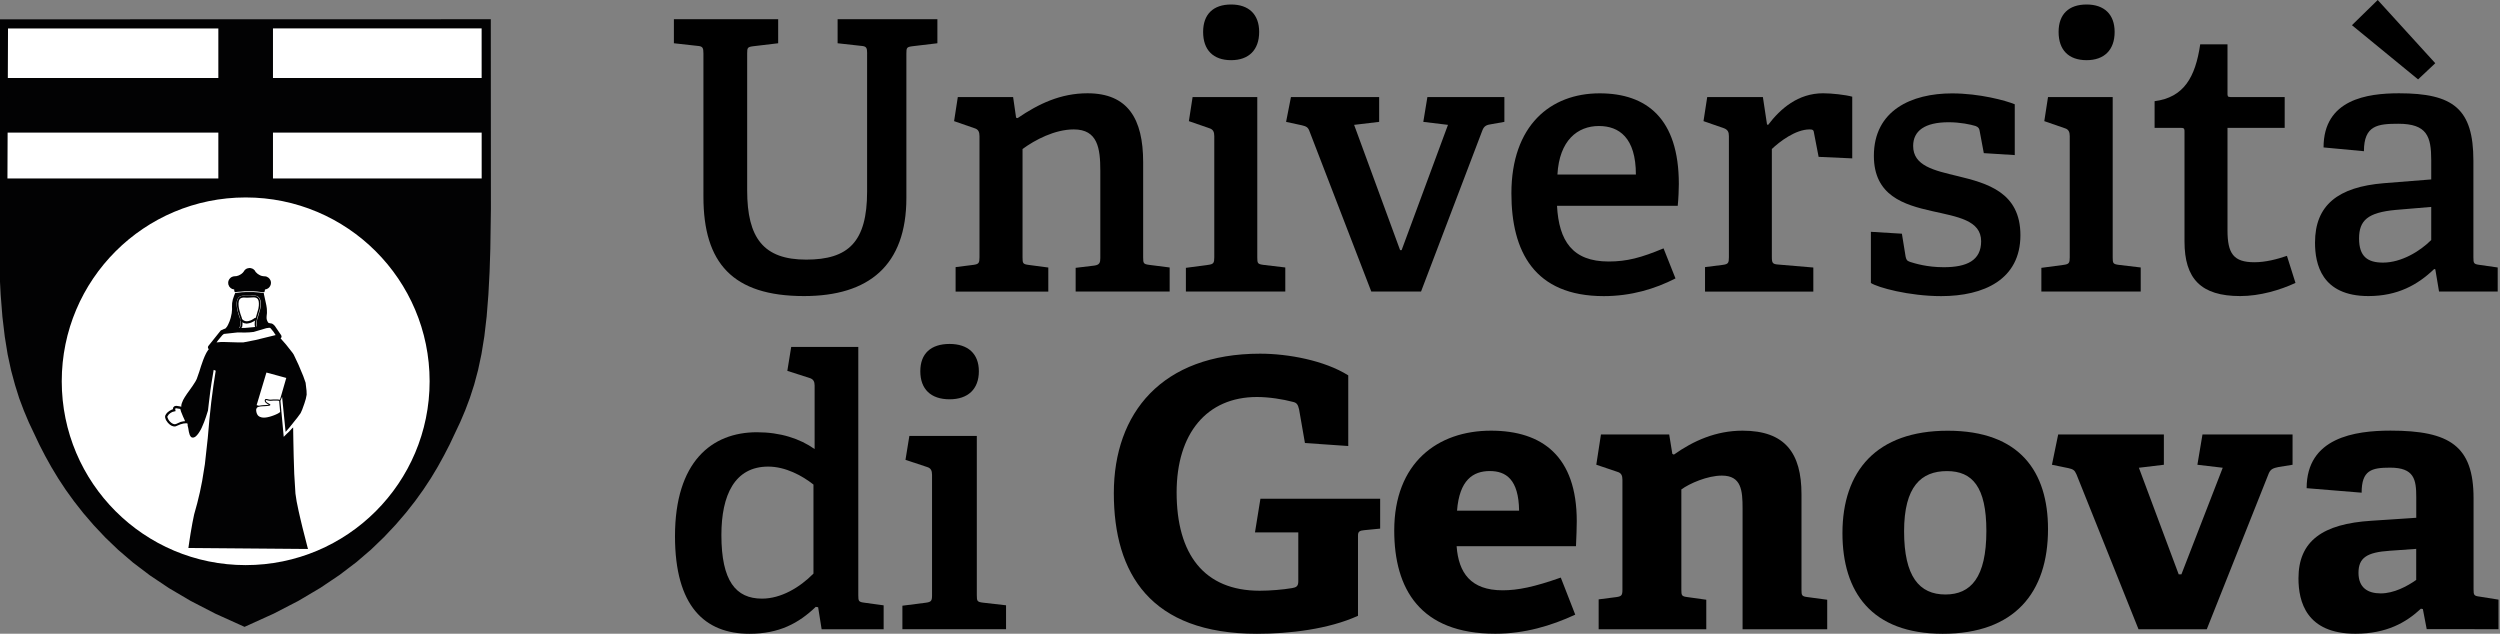 <?xml version="1.0" encoding="utf-8"?>
<!-- Generator: Adobe Illustrator 25.4.1, SVG Export Plug-In . SVG Version: 6.00 Build 0)  -->
<svg version="1.1" id="Layer_2" xmlns="http://www.w3.org/2000/svg" xmlns:xlink="http://www.w3.org/1999/xlink" x="0px" y="0px"
	 viewBox="0 0 477.34 121" style="enable-background:new 0 0 477.34 121;" xml:space="preserve">
<rect x="0" y="0" width="477.34" height="121" fill="#808080" stroke="none"/>
<style type="text/css">
	.st0{fill:#FFFFFF;}
	.st1{fill:#020203;}
	.st2{fill:none;}
</style>
<path d="M165.57,10.2c0-1.08-0.14-1.37-1.14-1.44l-4.5-0.5v-4.6h19.05v4.6l-4.78,0.57c-1.07,0.14-1.14,0.29-1.14,1.37v27.58
	c0,12.93-7.21,18.75-19.55,18.75c-13.63,0-19.2-6.32-19.2-18.96V10.2c0-1.08-0.14-1.37-1.14-1.44l-4.5-0.5v-4.6h19.91v4.6
	l-4.78,0.57c-1.07,0.14-1.14,0.29-1.14,1.37v26.15c0,9.12,3.14,13.22,11.27,13.22c8.06,0,11.63-3.38,11.63-13V10.2z"/>
<path d="M205.38,55.67v-4.53l3.57-0.43c1-0.14,1.14-0.57,1.14-1.44V32.61c0-4.31-0.5-7.9-5.07-7.9c-3.64,0-7.42,2.01-9.78,3.74
	v20.69c0,1.15,0.07,1.29,1.14,1.44l3.78,0.5v4.6h-17.7V51l3.42-0.43c1-0.14,1.14-0.36,1.14-1.44V26c0-0.79-0.21-1.29-0.93-1.51
	l-3.92-1.36l0.71-4.6h10.56l0.57,3.95l0.29,0.07c4-2.73,8.21-4.74,13.34-4.74c7.71,0,10.63,4.88,10.63,13.15v18.17
	c0,1.15,0.07,1.29,1.14,1.44l3.92,0.5v4.6H205.38z"/>
<path d="M226.43,55.67v-4.53l4.28-0.57c1-0.14,1.14-0.36,1.14-1.44V26c0-0.79-0.21-1.29-0.93-1.51L227,23.13l0.71-4.6h12.35v30.6
	c0,1.15,0.07,1.29,1.14,1.44l4.21,0.5v4.6H226.43z M235.07,11.49c-3.42,0-5.35-1.94-5.35-5.39c0-3.38,1.93-5.24,5.35-5.24
	c3.35,0,5.35,1.87,5.35,5.24C240.42,9.55,238.42,11.49,235.07,11.49z"/>
<path d="M261.83,55.67l-11.77-30.53c-0.29-0.86-0.64-1.01-1.5-1.22l-3-0.65l0.93-4.74h16.84v4.74l-4.78,0.57l8.78,23.92h0.29
	l8.85-23.92l-4.71-0.57l0.78-4.74h14.7v4.74l-2.43,0.43c-0.93,0.14-1.43,0.29-1.78,1.22l-11.7,30.74H261.83z"/>
<path d="M319.91,53.16c-3.92,2.01-8.49,3.38-13.7,3.38c-13.27,0-17.63-8.55-17.63-19.61c0-13,7.49-19.11,16.84-19.11
	c8.99,0,15.13,4.81,15.13,17.31c0,0.93-0.07,2.8-0.21,4.17h-23.05c0.36,6.68,2.93,10.63,9.85,10.63c3.5,0,6.21-0.72,10.49-2.51
	L319.91,53.16z M312.35,33.33c0-7.04-3.21-9.27-7.06-9.27c-4.07,0-7.56,2.73-7.92,9.27H312.35z"/>
<path d="M325.55,55.67V51l3.42-0.43c1-0.14,1.14-0.36,1.14-1.44V26c0-0.79-0.21-1.22-0.93-1.51l-3.92-1.36l0.71-4.6h10.63l0.79,5.24
	l0.21,0.07c2.35-3.09,5.71-6.03,10.49-6.03c1.64,0,4.28,0.29,5.57,0.65v11.78l-6.42-0.29l-0.86-4.45c-0.07-0.65-0.21-0.79-0.86-0.79
	c-2.71,0-5.78,2.37-7.21,3.74v20.62c0,1.15,0.14,1.36,1.21,1.44l6.71,0.57v4.6H325.55z"/>
<path d="M378.78,29.24L378,25.07c-0.07-0.5-0.21-0.79-0.79-1.01c-0.93-0.29-2.93-0.72-5.14-0.72c-4.57,0-6.78,1.65-6.78,4.53
	c0,3.81,4,4.67,8.49,5.75c5.64,1.37,11.99,3.09,11.99,11.28c0,8.48-6.99,11.64-15.13,11.64c-6.14,0-12.13-1.65-13.42-2.51v-9.77
	l5.92,0.36l0.71,4.38c0.14,0.57,0.21,0.79,0.86,1.01c0.93,0.29,3.21,1.01,6.42,1.01c4.42,0,7.14-1.29,7.14-4.96
	c0-4.02-4.57-4.67-9.35-5.75c-5.42-1.22-11.13-2.95-11.13-10.56c0-8.69,7.21-11.92,14.91-11.92c5.28,0,10.28,1.37,11.99,2.08v9.7
	L378.78,29.24z"/>
<path d="M389.77,55.67v-4.53l4.28-0.57c1-0.14,1.14-0.36,1.14-1.44V26c0-0.79-0.21-1.29-0.93-1.51l-3.93-1.36l0.71-4.6h12.35v30.6
	c0,1.15,0.07,1.29,1.14,1.44l4.21,0.5v4.6H389.77z M398.41,11.49c-3.43,0-5.35-1.94-5.35-5.39c0-3.38,1.93-5.24,5.35-5.24
	c3.35,0,5.35,1.87,5.35,5.24C403.76,9.55,401.76,11.49,398.41,11.49z"/>
<path d="M438.29,54.02c-2.93,1.36-6.78,2.51-10.56,2.51c-7.49,0-10.63-3.3-10.63-10.42V25.14c0-0.43,0-0.72-0.57-0.72h-5.14v-5.1
	c5.57-0.72,7.78-4.53,8.71-10.85h5.21v9.34c0,0.5,0,0.72,0.57,0.72h10.35v5.89h-10.92v19.54c0,4.45,1.14,6.11,5.14,6.11
	c2.14,0,4.35-0.58,6.21-1.22L438.29,54.02z"/>
<path d="M465.7,55.67l-0.71-4.24l-0.21-0.07c-3.14,3.02-6.99,5.17-12.56,5.17c-8.99,0-10.2-6.18-10.2-10.2
	c0-7.18,4.42-10.63,13.13-11.35l9.06-0.72V30.6c0-4.53-0.79-6.97-6.28-6.97c-3.92,0-6.57,0.29-6.57,5.24l-7.71-0.72
	c0-9.19,8.35-10.34,14.41-10.34c10.35,0,14.2,2.95,14.2,12.86v18.46c0,1.15,0.07,1.29,1.14,1.44l3.5,0.5v4.6H465.7z M461.7,15.16
	L449.07,4.81L453.99,0l10.99,12.07L461.7,15.16z M464.2,39.51l-6.78,0.57c-5.35,0.5-6.99,2.01-6.99,5.46s1.64,4.6,4.57,4.6
	c3.5,0,7.06-2.16,9.21-4.31V39.51z"/>
<path d="M156.88,120.15l-0.67-4.21l-0.45-0.07c-3.28,3.14-7,5.14-12.66,5.14c-8.56,0-14.22-5.28-14.22-18.63
	c0-14.21,7-19.85,15.64-19.85c4.47,0,8.19,1.21,11.02,3.21V73.6c0-0.71-0.22-1.21-0.97-1.43l-4.24-1.36l0.74-4.57h12.81v47.41
	c0,1.14,0.07,1.29,1.19,1.43l3.65,0.5v4.57H156.88z M155.32,92.52c-2.16-1.71-5.36-3.43-8.64-3.43c-6.4,0-8.94,5.43-8.94,13.07
	c0,8.78,2.76,12.14,7.75,12.14c3.65,0,7.22-2.14,9.83-4.78V92.52z"/>
<path d="M172.3,120.15v-4.5l4.47-0.57c1.04-0.14,1.19-0.36,1.19-1.43V90.66c0-0.79-0.22-1.29-0.97-1.5l-4.1-1.36l0.74-4.57h12.88
	v30.41c0,1.14,0.07,1.29,1.19,1.43l4.39,0.5v4.57H172.3z M181.31,76.24c-3.57,0-5.59-1.93-5.59-5.36c0-3.36,2.01-5.21,5.59-5.21
	c3.5,0,5.59,1.86,5.59,5.21C186.9,74.31,184.81,76.24,181.31,76.24z"/>
<path d="M260.48,101.23c-0.89,0.07-1.19,0.29-1.19,1v15.35c-5.66,2.57-13.11,3.43-19.29,3.43c-20.33,0-27.33-11.49-27.33-26.85
	c0-15.28,9.16-26.63,27.93-26.63c5.36,0,12.29,1.29,16.83,4.14v13.49l-8.27-0.57l-1.12-6.43c-0.22-1-0.52-1.29-1.19-1.43
	c-1.86-0.5-4.54-0.93-6.85-0.93c-9.61,0-15.34,7-15.34,18.21c0,11.78,5.21,18.78,15.86,18.78c2.01,0,4.47-0.21,6.18-0.5
	c0.82-0.14,1.19-0.36,1.19-1.29v-9.35h-8.27l1.04-6.43h22.86v5.71L260.48,101.23z"/>
<path d="M300.77,117.36c-4.62,2.14-9.68,3.64-15.27,3.64c-14.37,0-19.29-8.57-19.29-19.71c0-12.92,8.27-19.06,18.47-19.06
	c9.83,0,16.38,4.93,16.38,17.28c0,0.86-0.07,3.36-0.15,4.78h-22.79c0.37,5.07,2.68,8.42,8.79,8.42c2.9,0,6.03-0.64,11.1-2.43
	L300.77,117.36z M290.05,97.51c-0.07-6-2.53-7.57-5.59-7.57c-3.2,0-5.81,1.71-6.26,7.57H290.05z"/>
<path d="M332.72,120.15V97.09c0-3.43-0.22-6.28-3.95-6.28c-2.76,0-6.18,1.5-7.74,2.64v19.13c0,1.14,0.07,1.29,1.19,1.43l3.57,0.5
	v5.64h-20.55v-5.71l3.35-0.43c1.04-0.14,1.19-0.36,1.19-1.43V91.59c0-0.79-0.22-1.29-0.97-1.5l-4.02-1.36l0.89-5.78h13.03l0.6,3.71
	l0.3,0.14c3.72-2.64,8.04-4.57,13.11-4.57c8.12,0,11.25,4.28,11.25,12.14v18.21c0,1.14,0.07,1.29,1.19,1.43l3.72,0.5v5.64H332.72z"
	/>
<path d="M351.79,101.8c0-11.85,6.48-19.56,20.11-19.56c13.78,0,19.14,7.85,19.14,18.78c0,12.14-6.4,19.99-20.11,19.99
	C357.3,121,351.79,113.01,351.79,101.8z M379.27,101.37c0-8.42-2.68-11.42-7.52-11.42c-4.92,0-8.19,2.93-8.19,11.49
	c0,8.64,2.9,12.07,7.89,12.07C376.29,113.51,379.27,110.29,379.27,101.37z"/>
<path d="M408.32,120.15l-11.84-29.56c-0.37-0.86-0.67-1-1.56-1.21l-3.13-0.64l1.19-5.78h20.18v5.78l-4.77,0.57l7.6,20.35h0.52
	l7.89-20.35l-4.84-0.57l0.97-5.78h17.2v5.78l-2.68,0.43c-0.97,0.21-1.49,0.36-1.86,1.21l-11.84,29.77H408.32z"/>
<path d="M463.35,120.15l-0.74-3.86l-0.37-0.07c-2.83,2.64-6.55,4.78-12.51,4.78c-9.38,0-10.87-6.14-10.87-10.57
	c0-7.14,4.62-10.42,13.93-11l8.56-0.57v-3.93c0-3.36-0.37-5.64-4.99-5.64c-3.57,0-5.44,0.5-5.44,4.78l-10.5-0.86
	c0-9.64,9.16-10.99,16.01-10.99c11.32,0,15.86,2.93,15.86,12.92v17.35c0,1.14,0.07,1.29,1.19,1.43l3.57,0.57v5.64H463.35z
	 M461.34,104.8l-5.06,0.36c-4.39,0.29-5.96,1.36-5.96,4.21c0,2.86,1.79,3.93,4.24,3.93c2.53,0,5.06-1.36,6.78-2.57V104.8z"/>
<rect x="0.66" y="4.56" class="st0" width="92.2" height="30.49"/>
<ellipse class="st0" cx="46.96" cy="73.73" rx="36.86" ry="36.83"/>
<g id="LWPOLYLINE_469_">
	<g>
		<path class="st1" d="M46.81,63l-1.1,0c-0.09,0-0.16-0.07-0.16-0.16c0-0.09,0.07-0.15,0.16-0.15l0,0l1.1,0l1.1-0.06l0.77-0.11
			l0.26-0.06c0.09-0.02,0.17,0.03,0.19,0.12c0.02,0.08-0.03,0.17-0.12,0.19l-0.27,0.06l-0.8,0.11l-0.37,0.03L46.81,63z"/>
	</g>
</g>
<g id="LWPOLYLINE_468_">
	<g>
		<polygon class="st0" points="34.54,77.88 34.11,77.79 33.75,77.74 33.63,77.74 33.51,77.75 33.42,77.78 33.35,77.81 33.29,77.88 
			33.26,77.94 33.23,78.03 33.23,78.12 33.24,78.19 33.25,78.26 33.26,78.32 33.16,78.34 33.09,78.35 32.98,78.39 32.84,78.44 
			32.7,78.51 32.58,78.58 32.44,78.66 32.29,78.77 32.1,78.95 31.91,79.17 31.81,79.35 31.77,79.42 31.75,79.47 31.74,79.55 
			31.74,79.62 31.76,79.72 31.78,79.8 31.86,80.02 31.93,80.17 32.01,80.29 32.09,80.42 32.23,80.58 32.36,80.73 32.55,80.89 
			32.75,81.03 32.91,81.11 33.16,81.19 33.37,81.22 33.5,81.21 33.67,81.16 33.85,81.07 34.01,80.99 34.22,80.89 34.39,80.83 
			34.55,80.77 34.78,80.71 35.04,80.66 35.32,80.64 35.55,80.63 35.65,80.64 35.4,79.97 35.16,79.47 34.94,78.93 34.78,78.53 
			34.66,78.15 34.6,77.89 		"/>
		<path class="st1" d="M33.38,81.43l-0.25-0.02l-0.3-0.09l-0.19-0.1l-0.22-0.15l-0.36-0.34l-0.32-0.45l-0.08-0.16l-0.12-0.35
			l-0.02-0.22l0.03-0.19l0.16-0.3l0.21-0.26l0.39-0.32l0.43-0.24l0.27-0.1l0-0.02l0.05-0.3l0.19-0.22l0.2-0.08l0.15-0.02l0.15,0
			l0.39,0.06l0.64,0.12l0.08,0.41l0.11,0.35l0.38,0.93l0.23,0.49l0.38,1l-0.44-0.04l-0.47,0.04l-0.6,0.16l-0.9,0.38L33.38,81.43z
			 M33.46,78.02l-0.01,0.06l0.03,0.19l0.05,0.23l-0.61,0.15l-0.36,0.2l-0.32,0.26l-0.28,0.41l0,0.01l0,0.04l0.03,0.18l0.2,0.42
			l0.2,0.27l0.3,0.28l0.31,0.19l0.22,0.07L33.39,81l0.23-0.05l0.87-0.39L35,80.45l0.33-0.03l-0.14-0.37l-0.23-0.49l-0.39-0.96
			l-0.15-0.52l-0.8-0.13L33.46,78.02z"/>
	</g>
</g>
<g id="LWPOLYLINE_467_">
	<polygon class="st1" points="51.64,62 51.39,61.99 51.14,62.04 50.86,62.08 50.48,62.16 50.17,62.25 49.82,62.39 49.6,62.48 
		49.45,62.55 49.34,62.59 49.26,62.59 49.19,62.56 49.13,62.5 49.08,62.41 49.03,62.24 49,62 49,61.72 49.03,61.38 49.12,60.93 
		49.28,60.44 49.69,59 49.79,58.38 49.8,57.93 49.76,57.52 49.7,57.26 49.56,56.96 49.44,56.8 49.3,56.67 49.16,56.57 48.96,56.49 
		48.81,56.45 48.61,56.42 48.42,56.41 48.14,56.43 47.84,56.46 47.62,56.47 47.39,56.47 47.16,56.47 46.8,56.46 46.59,56.45 
		46.38,56.45 46.14,56.49 46.03,56.52 45.9,56.57 45.79,56.63 45.71,56.68 45.61,56.76 45.54,56.83 45.45,56.94 45.39,57.05 
		45.3,57.25 45.24,57.45 45.19,57.71 45.18,57.94 45.2,58.43 45.25,58.82 45.35,59.31 45.49,59.83 45.59,60.16 45.75,60.59 
		45.86,60.97 45.92,61.39 45.92,61.88 45.88,62.22 45.62,62.65 45.41,62.82 45.17,62.82 44.91,62.81 44.62,62.81 44.37,62.82 
		43.85,62.85 43.57,62.88 43.16,62.96 42.72,63.09 43,62.8 43.38,62.31 43.57,61.95 43.84,61.33 44.05,60.68 44.24,59.8 
		44.31,59.04 44.3,58.55 44.32,57.88 44.45,57.19 44.72,56.4 44.91,55.94 45.56,55.87 46.23,55.8 46.87,55.77 47.36,55.76 
		48.46,55.77 49.58,55.86 50.36,55.94 50.41,56.25 50.64,57.29 50.86,58.32 50.94,58.85 50.96,59.16 50.97,59.7 50.96,59.9 
		50.93,60.14 50.91,60.35 50.9,60.54 50.9,60.78 50.95,61.07 51.05,61.32 51.18,61.55 51.38,61.74 	"/>
</g>
<g id="LWPOLYLINE_466_">
	<g>
		<polyline class="st0" points="48.97,62.62 48.9,62.49 48.83,62.29 48.8,62.01 48.8,61.71 48.83,61.35 48.93,60.88 49.08,60.38 
			49.5,58.96 49.58,58.36 49.6,57.93 49.56,57.56 49.51,57.33 49.38,57.06 49.29,56.93 49.17,56.83 49.06,56.75 48.9,56.68 
			48.77,56.65 48.59,56.62 48.43,56.62 48.16,56.63 47.85,56.66 47.62,56.67 47.39,56.67 47.16,56.68 46.79,56.66 46.58,56.65 
			46.4,56.65 46.18,56.69 46.1,56.71 45.99,56.75 45.89,56.8 45.83,56.84 45.75,56.91 45.69,56.97 45.62,57.06 45.57,57.14 
			45.49,57.32 45.44,57.5 45.4,57.74 45.38,57.94 45.4,58.41 45.45,58.79 45.55,59.27 45.68,59.77 45.78,60.09 45.94,60.53 
			46.06,60.93 46.13,61.38 46.12,61.89 46.08,62.29 45.77,62.79 45.71,62.84 		"/>
		<path class="st1" d="M45.71,63c-0.05,0-0.09-0.02-0.12-0.06c-0.05-0.07-0.04-0.17,0.03-0.22l0.04-0.03l0.27-0.45l0.04-0.37l0-0.5
			l-0.07-0.42l-0.11-0.38l-0.26-0.76l-0.14-0.51l-0.1-0.49l-0.05-0.39l-0.02-0.49l0.01-0.22l0.04-0.25l0.05-0.19l0.15-0.31
			l0.15-0.18l0.17-0.13l0.23-0.1l0.1-0.03l0.23-0.04l0.21-0.01l0.58,0.03l0.68-0.01l0.57-0.05l0.18,0l0.34,0.07l0.18,0.08l0.14,0.09
			l0.14,0.12l0.11,0.15l0.14,0.29l0.07,0.26l0.04,0.4l-0.01,0.44l-0.09,0.62l-0.57,1.94l-0.09,0.46l-0.04,0.34l0,0.29l0.04,0.26
			l0.06,0.18l0.06,0.1c0.04,0.07,0.01,0.17-0.06,0.21c-0.08,0.04-0.17,0.01-0.21-0.06l-0.07-0.13l-0.08-0.23l-0.04-0.3l0-0.32
			l0.04-0.37l0.1-0.48l0.16-0.51l0.41-1.42l0.08-0.58l0.01-0.41l-0.03-0.35l-0.05-0.21l-0.11-0.24l-0.08-0.1l-0.19-0.14l-0.25-0.09
			l-0.3-0.02l-1.26,0.06l-0.59-0.03l-0.17,0.01l-0.26,0.05l-0.23,0.11l-0.11,0.1l-0.1,0.15l-0.07,0.16l-0.04,0.15l-0.05,0.41
			l0.02,0.46l0.05,0.36l0.1,0.47l0.23,0.81l0.16,0.43l0.12,0.41l0.08,0.46l0,0.54l-0.04,0.42c0,0.02-0.01,0.05-0.02,0.07l-0.31,0.5
			c-0.01,0.02-0.02,0.03-0.04,0.04l-0.07,0.05C45.77,62.99,45.74,63,45.71,63z"/>
	</g>
</g>
<g id="LWPOLYLINE_465_">
	<g>
		<path class="st1" d="M47.11,61.79l-0.46-0.07l-0.42-0.2l-0.29-0.23c-0.09-0.08-0.1-0.22-0.02-0.31c0.08-0.09,0.22-0.1,0.31-0.02
			l0.31,0.23l0.24,0.1l0.12,0.03l0.21,0.02l0.26-0.02l0.43-0.12l0.21-0.09l0.3-0.17l0.31-0.21c0.1-0.07,0.24-0.04,0.3,0.06
			c0.07,0.1,0.04,0.24-0.06,0.3l-0.32,0.22l-0.58,0.29l-0.25,0.08l-0.27,0.06L47.11,61.79z"/>
	</g>
</g>
<g id="LWPOLYLINE_464_">
	<polygon class="st1" points="44.72,55.27 44.32,55.17 44.03,54.99 43.76,54.69 43.59,54.28 43.57,53.85 43.66,53.53 43.79,53.29 
		44.01,53.05 44.22,52.9 44.5,52.79 44.75,52.75 45.15,52.72 45.53,52.61 45.84,52.46 46.12,52.28 46.35,52.08 46.53,51.86 
		46.72,51.58 46.78,51.51 47.05,51.32 47.21,51.25 47.6,51.17 47.87,51.19 48.22,51.3 48.47,51.47 48.64,51.64 48.78,51.87 
		48.81,51.93 49.21,52.3 49.54,52.5 49.76,52.61 50,52.69 50.31,52.74 50.7,52.77 50.93,52.83 51.28,53.04 51.48,53.25 51.65,53.54 
		51.72,53.79 51.74,54.04 51.68,54.39 51.56,54.65 51.39,54.88 51.21,55.04 50.99,55.16 50.78,55.24 50.6,55.27 50.58,55.29 
		50.58,55.38 50.56,55.5 50.52,55.68 50.46,55.78 50.35,55.81 49.79,55.75 49.08,55.66 48.51,55.62 47.59,55.61 46.71,55.61 
		45.87,55.69 45.21,55.74 44.92,55.79 44.84,55.77 44.8,55.71 44.76,55.63 44.73,55.5 	"/>
</g>
<polygon class="st1" points="41.69,14.89 0.54,14.89 0.54,25.32 41.69,25.32 41.69,35.06 52.12,35.06 52.12,25.32 93.27,25.32 
	93.29,14.89 52.12,14.89 52.12,5.15 41.69,5.15 "/>
<path class="st1" d="M93.28,34.75l-0.01-0.68H0.54l-0.01,0.68l-0.01,1.89l0,2.85l0.03,3.59l0.08,4.08l0.14,4.34l0.23,4.37l0.33,4.16
	l0.44,3.76l0.55,3.37l0.65,3.03l0.73,2.74l0.81,2.51l0.88,2.33l0.94,2.21l0.99,2.14l1.03,2.12l1.09,2.12l1.17,2.12l1.28,2.13
	l1.41,2.15l1.57,2.18l1.75,2.22l1.95,2.27l2.18,2.32l2.46,2.37l2.79,2.4l3.18,2.42l3.63,2.43l4.13,2.43l4.68,2.42l5.29,2.39
	l5.29-2.39l4.68-2.42l4.13-2.43l3.63-2.43l3.18-2.42l2.79-2.4l2.46-2.37l2.18-2.32l1.95-2.27l1.75-2.22l1.57-2.18l1.41-2.15
	l1.28-2.13l1.17-2.12l1.09-2.12l1.03-2.12l0.99-2.14l0.94-2.21l0.88-2.33l0.81-2.51l0.73-2.74l0.65-3.03l0.55-3.37l0.44-3.76
	l0.33-4.16l0.23-4.37l0.14-4.34l0.08-4.08l0.03-3.59l0-2.85L93.28,34.75z M46.91,107.9c-19.4,0-35.12-15.72-35.12-35.1
	c0-19.39,15.73-35.1,35.12-35.1s35.12,15.72,35.12,35.1C82.03,92.18,66.31,107.9,46.91,107.9z"/>
<g>
	<path class="st1" d="M46.69,119.69l-5.55-2.51l-4.71-2.43l-4.16-2.45l-3.66-2.45l-3.22-2.44l-2.82-2.42l-2.49-2.39l-2.21-2.35
		l-1.97-2.29l-1.76-2.24l-1.59-2.2l-1.43-2.17l-1.3-2.15l-1.19-2.14l-1.1-2.13l-2.03-4.29l-0.94-2.23l-0.89-2.36L2.87,73.5
		l-0.75-2.77l-0.66-3.06l-0.55-3.4l-0.45-3.79l-0.33-4.19L-0.1,51.9l-0.15-4.36l-0.11-7.69v-2.86l0.14-33.3l93.93-0.02l0.02,36.17
		l-0.11,7.68l-0.14,4.35l-0.23,4.38l-0.33,4.17l-0.44,3.78l-0.55,3.39l-0.65,3.06l-0.74,2.77l-0.82,2.54l-0.89,2.37l-0.95,2.24
		l-2.03,4.3l-1.1,2.13l-1.18,2.14l-1.29,2.15l-1.43,2.17l-1.58,2.2l-1.76,2.24l-1.97,2.29l-2.2,2.34l-2.48,2.39l-2.82,2.42
		l-3.21,2.44l-3.66,2.46L57,114.71l-4.71,2.44L46.69,119.69z M1.53,5.44L1.4,39.85l0.11,7.65l0.15,4.33l0.23,4.35l0.33,4.13
		l0.44,3.72l0.54,3.32l0.64,2.97L4.54,73l0.8,2.46l0.86,2.29l0.92,2.17l1.99,4.21l1.08,2.09l1.16,2.09l1.26,2.1l1.39,2.12l1.54,2.14
		l1.72,2.18l1.92,2.23l2.15,2.29l2.42,2.32l2.75,2.36l3.13,2.38l3.57,2.39l4.07,2.4l4.63,2.39l4.79,2.17l4.84-2.19l4.63-2.39
		l4.07-2.4l3.57-2.4l3.13-2.38l2.74-2.36l2.41-2.32l2.14-2.28l1.92-2.23l1.72-2.18l1.54-2.14l1.39-2.11l1.26-2.09l1.16-2.09
		l1.07-2.09l1.99-4.22l0.92-2.18l0.86-2.29l0.79-2.46l0.72-2.69l0.63-2.97l0.54-3.31l0.44-3.71l0.32-4.12l0.23-4.34l0.14-4.32
		l0.11-7.64L91.96,5.42L1.53,5.44z"/>
</g>
<g id="LWPOLYLINE_463_">
	<g>
		<polygon class="st0" points="53.31,64.25 53.14,63.96 52.89,63.57 52.55,63.05 52.13,62.51 51.97,62.35 51.89,62.28 51.82,62.22 
			51.74,62.18 51.63,62.15 51.52,62.14 51.42,62.13 51.31,62.14 51.16,62.15 50.76,62.22 50.4,62.32 50.2,62.38 50.04,62.45 
			49.94,62.5 49.78,62.57 49.46,62.69 49.12,62.79 48.74,62.87 48.34,62.94 47.93,62.99 47.57,63.02 46.81,63.05 45.32,63.04 
			44.18,63.05 43.82,63.07 43.5,63.1 43.27,63.14 43.11,63.17 42.96,63.21 42.81,63.25 42.66,63.31 42.55,63.36 42.42,63.44 
			42.33,63.51 42.16,63.66 41.85,63.98 41.51,64.39 41.27,64.71 40.93,65.19 40.74,65.48 40.52,65.83 40.14,66.32 40.39,66.12 
			40.65,65.99 40.88,65.91 41.13,65.86 41.42,65.8 41.81,65.76 42.23,65.73 42.79,65.73 43.13,65.74 45.5,65.8 46.49,65.79 
			48.86,65.33 		"/>
		<path class="st1" d="M40.14,66.76c-0.11,0-0.22-0.04-0.31-0.13c-0.16-0.16-0.17-0.4-0.04-0.58l2.37-2.96l0.67-0.3l0.95-0.15
			l0.38-0.02l1.16-0.01l1.49,0l1.86-0.17l2.74-0.74l0.46,0.07c0.03,0.01,0.13,0.06,0.16,0.07c0.01,0.01,0.15,0.1,0.16,0.11
			l0.27,0.26l1.24,1.82c0.07,0.12,0.08,0.27,0.03,0.39c-0.05,0.13-0.17,0.22-0.3,0.26l-4.44,1.08l-2.4,0.47l-1.07,0.02l-2.73-0.08
			l-1.32,0.07l-0.67,0.17l-0.38,0.26C40.33,66.73,40.23,66.76,40.14,66.76z M45.32,63.48l-2.58,0.28l-0.29,0.24l-0.82,0.98
			l-0.28,0.4l0.85-0.08l0.6,0l2.72,0.08l0.97-0.01l2.3-0.45l3.84-0.94l-0.44-0.67l-0.58-0.69l-0.2-0.04l-0.56,0.08l-2.43,0.72
			l-0.81,0.08l-0.77,0.03L45.32,63.48z"/>
	</g>
</g>
<polyline class="st2" points="55.84,71.46 50.07,69.91 45.21,82.15 54.07,83.77 53.46,76.45 55.84,71.46 "/>
<path class="st1" d="M40.33,76.82l-0.36,3.39l-0.3,3.43l-0.55,4.99l-0.52,3.2l-0.43,2.13l-0.51,2.12l-0.59,2.14l-0.33,1.62l-0.35,2
	l-0.22,1.42l-0.2,1.37l22.83,0.19l-1.05-4.11l-0.42-1.76l-0.32-1.4l-0.37-1.8l-0.23-1.51l-0.23-3.75l-0.11-3.49l-0.06-2.86
	l-0.03-1.86l-0.01-0.66l-0.21,0.18l-0.53,0.58l-0.46,0.43l-0.6,0.6l-0.63-6.87l0.32-0.77l0.67,6.69l0.69-0.78l0.99-1.24l0.57-0.71
	l0.62-0.85l0.3-0.67l0.42-1.17l0.27-0.88l0.16-0.79l-0.02-0.74l-0.18-1.55l-0.45-1.27l-0.91-2.17l-0.91-1.93l-0.2-0.31l-1.26-1.6
	l-1.3-1.48l-0.25,0.07l-4.22,1.04l-1.65,0.36l-0.76,0.13l-0.98,0.03l-1.49-0.08l-1.05-0.05l-0.76,0l-0.8,0.08l-0.43,0.1l-0.36,0.13
	l-0.22,0.12l-0.26,0.19l-0.19,0.19l-0.2,0.26l-0.23,0.36l-0.17,0.32l-0.25,0.53l-0.25,0.62l-0.41,1.17l-0.35,1.11l-0.48,1.37
	l-0.26,0.5l-0.51,0.79l-0.6,0.85l-0.49,0.68l-0.42,0.64l-0.31,0.54L34.71,77l-0.08,0.31l-0.02,0.26l0.01,0.14l0.02,0.13l0.03,0.15
	l0.06,0.21l0.1,0.31l0.14,0.34l0.08,0.19l0.12,0.28l0.17,0.36l0.18,0.39l0.15,0.36l0.08,0.22l0.07,0.31l0.01,0.3l0.11,0.46
	l0.06,0.36l0.07,0.4l0.14,0.5l0.05,0.12l0.1,0.18l0.08,0.1l0.11,0.1l0.12,0.05l0.16,0.02l0.12-0.01l0.17-0.06l0.12-0.06l0.12-0.09
	l0.09-0.08l0.17-0.17l0.23-0.28l0.24-0.36L38.35,82l0.18-0.37l0.45-1.06l0.34-0.95l0.39-1.23l0.19-1.63l0.28-2.26l0.2-1.35
	l0.42-2.53l0.39,0.16l-0.44,2.85L40.33,76.82z M50.87,71.13l3.79,1.03l-1.2,4.16l-0.49-0.05l-0.76,0l-0.41,0.03l-0.25,0.01
	l-0.19-0.03l-0.15-0.03l-0.16-0.04l-0.1-0.02l-0.12-0.01l-0.17,0.03l-0.11,0.17l0,0.18l0.04,0.13l0.06,0.1l0.06,0.07l0.11,0.1
	l0.14,0.1l0.36,0.21l0.01,0l-0.05,0.01l-0.29,0.04l-0.36,0.02l-0.42,0.02l-0.38,0.04l-0.4,0.07l-0.43-0.11L50.87,71.13z
	 M48.95,78.08l0.03-0.09l0.05-0.09l0.07-0.08l0.09-0.07l0.22-0.08l0.3-0.06l0.2-0.02l0.31-0.02l0.42-0.02L51,77.52l0.31-0.04
	l0.14-0.03l0.08-0.03l0.02-0.01l0.05-0.05l0.02-0.04l0-0.05l-0.03-0.05l-0.06-0.05l-0.11-0.07l-0.36-0.21l-0.12-0.08l-0.09-0.08
	l-0.04-0.05l-0.04-0.07l-0.02-0.07l0-0.09l0.03-0.05l0.04-0.01l0.08,0.01l0.08,0.02l0.16,0.04l0.16,0.04l0.22,0.03l0.28-0.01
	l0.4-0.03l0.74,0l0.18,0.02l0.18,0.03l0.19,2.12l-0.16,0.13l-0.2,0.13L53,78.99l-0.32,0.15l-0.26,0.11l-0.26,0.1l-0.35,0.12
	l-0.33,0.1l-0.43,0.1l-0.32,0.05l-0.36,0.02l-0.36-0.03l-0.39-0.12l-0.27-0.17l-0.17-0.19l-0.15-0.3l-0.06-0.2l-0.05-0.27
	l-0.01-0.25L48.95,78.08z"/>
<g>
</g>
<g>
</g>
<g>
</g>
<g>
</g>
<g>
</g>
<g>
</g>
<g>
</g>
</svg>
